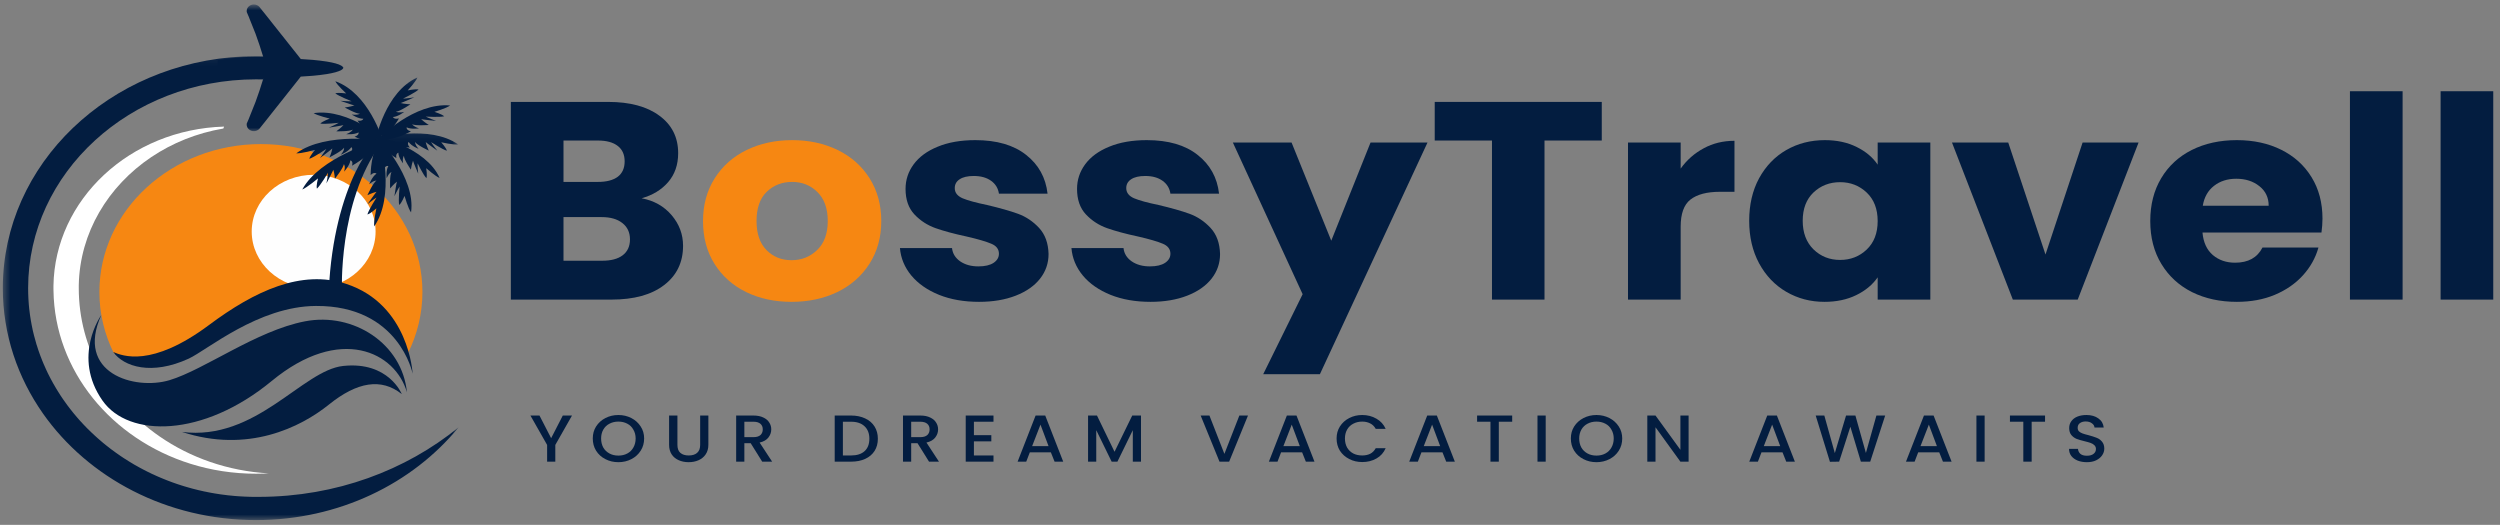 <svg xmlns="http://www.w3.org/2000/svg" width="362" height="76" viewBox="0 0 362 76" fill="none"><rect x="0" y="0" width="362" height="76" fill="#808080" stroke="none"/><mask id="mask0_575_199" style="mask-type:luminance" maskUnits="userSpaceOnUse" x="0" y="8" width="67" height="68"><path d="M0.406 8.077H66.453V75.418H0.406V8.077Z" fill="white"></path></mask><g mask="url(#mask0_575_199)"><path fill-rule="evenodd" clip-rule="evenodd" d="M66.401 61.878C59.714 70.031 49.062 75.308 37.073 75.308C24.141 75.308 12.771 69.173 6.24 59.903C2.552 54.66 0.406 48.42 0.406 41.721C0.406 41.158 0.422 40.596 0.453 40.042C1.406 22.276 17.443 8.135 37.073 8.135C37.88 8.135 38.677 8.159 39.469 8.206C39.344 8.321 39.24 8.459 39.167 8.626C38.984 9.027 39.016 9.49 38.995 9.919C38.99 10.095 38.724 10.296 38.62 10.42C38.396 10.697 38.26 10.959 38.146 11.284C38.12 11.36 38.104 11.436 38.099 11.503C37.755 11.498 37.417 11.489 37.073 11.489C18.849 11.489 4.073 25.028 4.073 41.721C4.073 41.979 4.073 42.241 4.083 42.499C4.089 42.757 4.099 43.014 4.115 43.272V43.277C4.13 43.529 4.146 43.782 4.167 44.04V44.05C4.193 44.302 4.214 44.555 4.24 44.808L4.245 44.813C4.297 45.319 4.37 45.819 4.453 46.321V46.325C4.495 46.573 4.536 46.821 4.589 47.069C4.635 47.318 4.687 47.561 4.74 47.809V47.814C4.797 48.057 4.854 48.3 4.917 48.544C5.031 48.992 5.151 49.441 5.286 49.88C5.297 49.899 5.302 49.918 5.307 49.937C5.333 50.013 5.354 50.085 5.38 50.156C5.427 50.304 5.474 50.452 5.521 50.605C5.552 50.686 5.578 50.767 5.604 50.848C5.656 50.986 5.703 51.13 5.755 51.268C5.786 51.349 5.812 51.43 5.844 51.511C5.901 51.659 5.958 51.812 6.016 51.955C6.042 52.022 6.068 52.093 6.094 52.16C6.182 52.375 6.271 52.585 6.359 52.799L6.365 52.804C6.453 53.014 6.547 53.224 6.641 53.429C6.672 53.496 6.703 53.563 6.734 53.629C6.802 53.773 6.87 53.916 6.937 54.059C6.974 54.135 7.016 54.211 7.052 54.288C7.12 54.421 7.187 54.555 7.255 54.684C7.297 54.76 7.333 54.836 7.375 54.913C7.448 55.051 7.526 55.189 7.604 55.333C7.641 55.395 7.672 55.457 7.708 55.523C7.818 55.719 7.932 55.919 8.052 56.115C8.062 56.139 8.073 56.158 8.089 56.182C8.193 56.358 8.297 56.535 8.411 56.707C8.453 56.773 8.495 56.835 8.536 56.902C8.62 57.036 8.703 57.165 8.786 57.298C8.833 57.37 8.88 57.437 8.927 57.508L9.182 57.88C9.234 57.952 9.281 58.019 9.328 58.085C9.422 58.224 9.516 58.352 9.615 58.486C9.656 58.539 9.693 58.596 9.734 58.653C9.87 58.839 10.01 59.02 10.151 59.202C10.177 59.23 10.198 59.264 10.224 59.292C10.344 59.445 10.463 59.598 10.583 59.746C10.635 59.808 10.688 59.87 10.734 59.932C10.833 60.051 10.932 60.17 11.037 60.289C11.088 60.352 11.146 60.418 11.203 60.485C11.302 60.6 11.401 60.709 11.5 60.824C11.557 60.886 11.615 60.953 11.672 61.015C11.787 61.134 11.896 61.258 12.01 61.377C12.057 61.43 12.104 61.477 12.146 61.525C12.307 61.697 12.469 61.859 12.63 62.026C12.667 62.059 12.698 62.093 12.729 62.121C12.859 62.26 12.995 62.389 13.135 62.517L13.307 62.684C13.422 62.789 13.537 62.899 13.651 63.004C13.713 63.066 13.776 63.123 13.844 63.181C13.958 63.286 14.073 63.391 14.188 63.491C14.25 63.543 14.312 63.6 14.375 63.653C14.505 63.767 14.635 63.877 14.771 63.992C14.818 64.035 14.865 64.073 14.912 64.116C15.094 64.264 15.276 64.412 15.458 64.555C15.5 64.588 15.547 64.621 15.588 64.655C15.729 64.769 15.875 64.879 16.021 64.993C16.083 65.041 16.151 65.094 16.219 65.141C16.344 65.237 16.469 65.328 16.599 65.418C16.667 65.471 16.74 65.523 16.807 65.571C16.938 65.666 17.068 65.757 17.198 65.843C17.266 65.89 17.328 65.938 17.401 65.986C17.552 66.086 17.703 66.186 17.854 66.291C17.901 66.32 17.948 66.353 17.995 66.382C18.198 66.511 18.396 66.639 18.599 66.763C18.651 66.797 18.698 66.826 18.755 66.859C18.906 66.95 19.057 67.045 19.213 67.136C19.287 67.183 19.359 67.222 19.432 67.269C19.568 67.346 19.708 67.422 19.844 67.498C19.922 67.546 20 67.589 20.078 67.632C20.219 67.708 20.359 67.784 20.495 67.856C20.573 67.894 20.646 67.937 20.719 67.975C20.891 68.066 21.057 68.152 21.229 68.238C21.276 68.261 21.318 68.285 21.365 68.305C21.583 68.414 21.797 68.519 22.016 68.624C22.078 68.648 22.135 68.677 22.193 68.7C22.354 68.777 22.516 68.853 22.682 68.925C22.76 68.958 22.844 68.996 22.922 69.03C23.068 69.092 23.213 69.154 23.359 69.216C23.443 69.254 23.531 69.287 23.615 69.321C23.76 69.383 23.912 69.445 24.062 69.502C24.141 69.535 24.219 69.564 24.302 69.597C24.49 69.669 24.677 69.736 24.865 69.807C24.906 69.822 24.948 69.836 24.99 69.855C25.219 69.936 25.453 70.017 25.688 70.098C25.75 70.117 25.818 70.141 25.88 70.16C26.052 70.218 26.224 70.275 26.396 70.327C26.479 70.351 26.562 70.38 26.646 70.404C26.802 70.451 26.958 70.499 27.115 70.542C27.203 70.571 27.292 70.594 27.385 70.618C27.542 70.661 27.703 70.709 27.865 70.752C27.948 70.771 28.031 70.795 28.109 70.814C28.318 70.871 28.526 70.924 28.734 70.971C28.771 70.981 28.807 70.99 28.838 70.995C29.083 71.052 29.328 71.11 29.573 71.162C29.646 71.177 29.724 71.191 29.797 71.205C29.969 71.243 30.141 71.277 30.312 71.31C30.406 71.329 30.5 71.344 30.594 71.363C30.755 71.391 30.917 71.42 31.078 71.448C31.167 71.463 31.26 71.477 31.354 71.491C31.526 71.52 31.698 71.544 31.87 71.573C31.953 71.582 32.031 71.596 32.115 71.606C32.354 71.639 32.594 71.673 32.833 71.697C32.849 71.701 32.859 71.701 32.875 71.706C33.13 71.735 33.385 71.759 33.641 71.782C33.724 71.792 33.802 71.797 33.88 71.806C34.062 71.821 34.24 71.835 34.422 71.849C34.495 71.854 34.573 71.859 34.651 71.864C34.667 71.868 34.682 71.868 34.703 71.868C34.87 71.883 35.042 71.892 35.208 71.897C35.307 71.902 35.401 71.906 35.495 71.911C35.677 71.921 35.854 71.925 36.031 71.93C36.115 71.935 36.198 71.935 36.286 71.94C36.547 71.945 36.807 71.949 37.073 71.949C37.182 71.949 37.286 71.949 37.396 71.949H37.448C37.5 71.949 37.557 71.949 37.609 71.945C48.656 71.911 58.74 68.114 66.401 61.878Z" fill="#031D40"></path></g><path fill-rule="evenodd" clip-rule="evenodd" d="M38.307 71.925V71.93H38.302L38.307 71.925Z" fill="#031D40"></path><path fill-rule="evenodd" clip-rule="evenodd" d="M38.911 68.543C38.661 68.557 38.417 68.572 38.167 68.576C37.807 68.591 37.438 68.595 37.073 68.595C33.75 68.595 30.562 68.09 27.578 67.155C16.156 63.576 7.906 53.715 7.745 42.074C7.74 41.96 7.74 41.84 7.74 41.721C7.74 41.616 7.74 41.507 7.74 41.397C7.927 28.878 18.844 18.731 32.448 18.33L32.339 18.611C28.49 19.265 24.938 20.71 21.901 22.752C15.651 26.956 11.552 33.687 11.406 41.301C11.406 41.44 11.406 41.578 11.406 41.721C11.406 50.49 15.995 58.281 23.088 63.181C27.547 66.267 32.99 68.209 38.911 68.543Z" fill="white"></path><mask id="mask1_575_199" style="mask-type:luminance" maskUnits="userSpaceOnUse" x="31" y="0" width="20" height="20"><path d="M31 0.654H51V19.069H31V0.654Z" fill="white"></path></mask><g mask="url(#mask1_575_199)"><path fill-rule="evenodd" clip-rule="evenodd" d="M49.729 9.823C49.688 9.933 49.583 10.043 49.417 10.138C49.016 10.377 48.276 10.572 47.302 10.73C47.266 10.735 47.229 10.739 47.198 10.744C46.63 10.835 45.984 10.911 45.286 10.973C44.734 11.021 44.156 11.059 43.552 11.092L42.917 11.899L41.693 13.44L40.823 14.542H40.818L39.271 16.493L38.349 17.662L38.021 18.067L37.651 18.53L37.547 18.664C37.354 18.864 37.073 18.993 36.76 18.993C36.182 18.993 35.719 18.568 35.719 18.039C35.719 17.986 35.719 17.934 35.729 17.886C35.786 17.757 35.844 17.633 35.896 17.505C35.911 17.471 35.922 17.438 35.938 17.404C35.958 17.361 35.979 17.319 35.995 17.276L37.005 14.747C37.401 13.674 37.76 12.591 38.083 11.522C38.094 11.479 38.104 11.441 38.115 11.403H31.51V8.721C32.073 8.626 32.635 8.54 33.203 8.469C34.094 8.359 34.995 8.283 35.896 8.24H38.115C38.109 8.225 38.104 8.211 38.104 8.197C37.776 7.099 37.406 5.997 37.005 4.895L36.125 2.696L36 2.371C35.979 2.324 35.958 2.281 35.938 2.238C35.927 2.204 35.911 2.171 35.896 2.138C35.844 2.014 35.786 1.885 35.734 1.756C35.724 1.708 35.719 1.656 35.719 1.603C35.719 1.074 36.182 0.649 36.76 0.649C37.073 0.649 37.359 0.778 37.547 0.978L37.651 1.112L38.021 1.579L38.349 1.985L39.083 2.906L39.271 3.149L40.818 5.1H40.823L41.693 6.202L43.557 8.55C44.161 8.583 44.74 8.621 45.286 8.669C45.984 8.731 46.63 8.807 47.203 8.898C47.234 8.903 47.271 8.907 47.302 8.912C48.276 9.07 49.016 9.265 49.417 9.504C49.583 9.604 49.688 9.709 49.729 9.823Z" fill="#031D40"></path></g><path d="M37.781 20.863C24.865 20.863 14.391 30.457 14.391 42.284C14.391 45.457 15.151 48.462 16.495 51.167C19.224 52.551 22.755 52.718 25.641 51.397C31.662 48.453 36.88 43.677 44.099 42.208C51.719 40.81 57.167 45.047 59.073 51.144C60.411 48.443 61.167 45.447 61.167 42.284C61.167 30.457 50.698 20.863 37.781 20.863Z" fill="#F68712"></path><path d="M54.385 33.525C54.385 38.067 50.37 41.745 45.417 41.745C40.464 41.745 36.448 38.067 36.448 33.525C36.448 28.988 40.464 25.31 45.417 25.31C50.37 25.31 54.385 28.988 54.385 33.525Z" fill="#FEFEFE"></path><path d="M14.672 45.609C14.672 45.609 10.365 51.626 14.849 58.014C18.615 63.381 29.375 63.386 39.333 55.175C49.292 46.964 57.26 51.015 58.922 56.797C58.255 49.798 51.203 45.161 44.146 46.53C37.094 47.9 29.62 53.524 24.557 55.046C19.495 56.568 10.844 54.04 14.672 45.609Z" fill="#031D40"></path><path d="M59.75 54.106C59.75 54.106 57.797 44.226 45.745 44.302C37.391 44.35 30 50.695 27.323 51.931C21.963 54.397 17.927 53.114 16.391 50.967C17.719 51.525 21.932 53.276 30.26 47.065C36.911 42.103 43.661 38.988 50.12 41.101C59.25 44.088 59.75 54.106 59.75 54.106Z" fill="#031D40"></path><path d="M58.177 57.059C58.177 57.059 56.271 52.284 49.688 52.99C43.771 53.62 37.078 63.92 26.344 62.541C35.875 65.666 43.5 61.897 47.615 58.591C51.724 55.28 55.203 54.703 58.177 57.059Z" fill="#031D40"></path><path d="M49.516 42.284C49.516 42.284 48.917 29.293 55.135 20.863C54.536 19.05 48.312 26.798 47.615 41.988C48.818 43.491 49.516 42.284 49.516 42.284Z" fill="#031D40"></path><path d="M55.135 20.605C55.135 20.605 57.245 28.377 54.182 32.785C54.083 32.099 54.5 30.166 54.5 30.166C54.5 30.166 53.63 30.963 53.198 31.054C53.396 30.352 54.521 28.606 54.521 28.606C54.099 28.849 53.198 29.584 53.198 29.584C53.198 29.584 54.339 27.962 54.521 27.776C53.964 27.9 53.198 28.267 53.198 28.267C53.198 28.267 54.073 26.369 54.521 26.154C54.031 26.125 53.464 26.693 53.464 26.693C53.464 26.693 53.87 25.572 54.521 25.143C54.13 24.837 53.667 25.357 53.667 25.357C53.667 25.357 53.667 21.574 55.135 20.605Z" fill="#031D40"></path><path d="M54.661 19.866C54.661 19.866 60.25 25.672 59.521 30.753C59.104 30.204 58.578 28.368 58.578 28.368C58.578 28.368 58.156 29.417 57.802 29.68C57.656 28.988 57.865 27.013 57.865 27.013C57.594 27.404 57.109 28.415 57.109 28.415C57.109 28.415 57.391 26.536 57.474 26.302C57.021 26.641 56.49 27.28 56.49 27.28C56.49 27.28 56.396 25.276 56.708 24.904C56.245 25.085 55.995 25.815 55.995 25.815C55.995 25.815 55.839 24.675 56.234 24.036C55.734 23.936 55.547 24.58 55.547 24.58C55.547 24.58 53.771 21.326 54.661 19.866Z" fill="#031D40"></path><path d="M54.349 19.604C54.349 19.604 61.719 21.35 63.656 25.768C63.047 25.543 61.714 24.351 61.714 24.351C61.714 24.351 61.896 25.405 61.74 25.796C61.281 25.324 60.469 23.645 60.469 23.645C60.443 24.093 60.557 25.143 60.557 25.143C60.557 25.143 59.854 23.506 59.802 23.277C59.609 23.778 59.495 24.561 59.495 24.561C59.495 24.561 58.432 23.015 58.495 22.557C58.214 22.939 58.37 23.649 58.37 23.649C58.37 23.649 57.682 22.824 57.682 22.108C57.229 22.285 57.401 22.895 57.401 22.895C57.401 22.895 54.359 21.216 54.349 19.604Z" fill="#031D40"></path><mask id="mask2_575_199" style="mask-type:luminance" maskUnits="userSpaceOnUse" x="53" y="19" width="14" height="4"><path d="M53.667 19.069H66.438V22.733H53.667V19.069Z" fill="white"></path></mask><g mask="url(#mask2_575_199)"><path d="M54.906 19.938C54.906 19.938 62.224 18.01 66.344 20.916C65.693 21.006 63.885 20.601 63.885 20.601C63.885 20.601 64.625 21.421 64.708 21.832C64.047 21.636 62.417 20.572 62.417 20.572C62.646 20.968 63.328 21.822 63.328 21.822C63.328 21.822 61.812 20.739 61.641 20.567C61.75 21.087 62.089 21.813 62.089 21.813C62.089 21.813 60.312 20.978 60.115 20.553C60.083 21.011 60.615 21.55 60.615 21.55C60.615 21.55 59.562 21.159 59.167 20.548C58.875 20.911 59.359 21.355 59.359 21.355C59.359 21.355 55.807 21.326 54.906 19.938Z" fill="#031D40"></path></g><path d="M54.651 20.386C54.651 20.386 46.302 22.757 43.766 27.442C44.458 27.161 46.047 25.834 46.047 25.834C46.047 25.834 45.75 26.927 45.891 27.318C46.448 26.793 47.495 25.009 47.495 25.009C47.484 25.467 47.266 26.555 47.266 26.555C47.266 26.555 48.188 24.818 48.266 24.584C48.443 25.081 48.495 25.873 48.495 25.873C48.495 25.873 49.818 24.207 49.786 23.74C50.062 24.107 49.828 24.852 49.828 24.852C49.828 24.852 50.667 23.95 50.729 23.22C51.214 23.363 50.969 23.998 50.969 23.998C50.969 23.998 54.505 22.042 54.651 20.386Z" fill="#031D40"></path><path d="M55.583 20.377C55.583 20.377 47.271 19.003 42.896 22.204C43.63 22.247 45.615 21.708 45.615 21.708C45.615 21.708 44.854 22.581 44.792 22.996C45.516 22.752 47.25 21.569 47.25 21.569C47.026 21.98 46.333 22.881 46.333 22.881C46.333 22.881 47.938 21.689 48.12 21.502C48.036 22.032 47.714 22.781 47.714 22.781C47.714 22.781 49.63 21.817 49.818 21.378C49.891 21.832 49.339 22.409 49.339 22.409C49.339 22.409 50.479 21.946 50.875 21.302C51.229 21.641 50.724 22.118 50.724 22.118C50.724 22.118 54.682 21.827 55.583 20.377Z" fill="#031D40"></path><path d="M55.99 20.482C55.99 20.482 50.542 15.611 45.417 16.383C45.938 16.741 47.745 17.171 47.745 17.171C47.745 17.171 46.667 17.571 46.38 17.896C47.062 18.015 49.047 17.781 49.047 17.781C48.646 18.034 47.604 18.487 47.604 18.487C47.604 18.487 49.495 18.192 49.734 18.115C49.37 18.526 48.698 19.017 48.698 19.017C48.698 19.017 50.693 19.05 51.083 18.764C50.875 19.184 50.13 19.427 50.13 19.427C50.13 19.427 51.255 19.537 51.927 19.169C51.995 19.613 51.339 19.794 51.339 19.794C51.339 19.794 54.479 21.312 55.99 20.482Z" fill="#031D40"></path><path d="M55.391 20.219C55.391 20.219 53.401 13.488 48.557 11.765C48.807 12.319 50.125 13.526 50.125 13.526C50.125 13.526 48.974 13.373 48.547 13.516C49.068 13.936 50.911 14.661 50.911 14.661C50.422 14.69 49.271 14.594 49.271 14.594C49.271 14.594 51.068 15.224 51.318 15.267C50.771 15.453 49.922 15.563 49.922 15.563C49.922 15.563 51.62 16.522 52.115 16.46C51.708 16.717 50.927 16.579 50.927 16.579C50.927 16.579 51.833 17.204 52.615 17.199C52.427 17.614 51.76 17.462 51.76 17.462C51.76 17.462 53.625 20.233 55.391 20.219Z" fill="#031D40"></path><path d="M54.906 19.985C54.906 19.985 60.005 14.804 65.177 15.272C64.677 15.663 62.906 16.197 62.906 16.197C62.906 16.197 64.01 16.536 64.318 16.841C63.646 16.999 61.646 16.884 61.646 16.884C62.068 17.108 63.141 17.505 63.141 17.505C63.141 17.505 61.229 17.319 60.984 17.256C61.38 17.643 62.083 18.096 62.083 18.096C62.083 18.096 60.094 18.249 59.682 17.982C59.922 18.387 60.682 18.587 60.682 18.587C60.682 18.587 59.562 18.764 58.875 18.44C58.833 18.883 59.505 19.026 59.505 19.026C59.505 19.026 56.474 20.725 54.906 19.985Z" fill="#031D40"></path><mask id="mask3_575_199" style="mask-type:luminance" maskUnits="userSpaceOnUse" x="53" y="11" width="9" height="10"><path d="M53.667 11.202H61.667V20.291H53.667V11.202Z" fill="white"></path></mask><g mask="url(#mask3_575_199)"><path d="M54.411 20.171C54.411 20.171 55.771 13.311 60.438 11.216C60.24 11.789 59.036 13.091 59.036 13.091C59.036 13.091 60.172 12.848 60.609 12.963C60.125 13.421 58.359 14.284 58.359 14.284C58.849 14.275 59.984 14.093 59.984 14.093C59.984 14.093 58.255 14.857 58.01 14.919C58.568 15.062 59.427 15.105 59.427 15.105C59.427 15.105 57.823 16.192 57.323 16.169C57.755 16.398 58.521 16.202 58.521 16.202C58.521 16.202 57.672 16.889 56.896 16.946C57.12 17.342 57.771 17.142 57.771 17.142C57.771 17.142 56.172 20.047 54.411 20.171Z" fill="#031D40"></path></g><path d="M92.907 28.707C94.709 29.051 96.162 29.871 97.261 31.169C98.355 32.457 98.907 33.931 98.907 35.596C98.907 37.991 97.99 39.885 96.157 41.283C94.334 42.686 91.793 43.382 88.532 43.382H73.97V14.757H88.053C91.22 14.757 93.699 15.425 95.49 16.761C97.293 18.087 98.199 19.891 98.199 22.181C98.199 23.86 97.709 25.263 96.74 26.379C95.782 27.486 94.501 28.264 92.907 28.707ZM81.595 26.341H86.574C87.824 26.341 88.782 26.093 89.449 25.597C90.115 25.091 90.449 24.347 90.449 23.364C90.449 22.386 90.115 21.642 89.449 21.131C88.782 20.611 87.824 20.349 86.574 20.349H81.595V26.341ZM87.199 37.753C88.475 37.753 89.459 37.495 90.157 36.97C90.865 36.436 91.22 35.668 91.22 34.661C91.22 33.659 90.85 32.867 90.115 32.295C89.391 31.722 88.391 31.436 87.115 31.436H81.595V37.753H87.199Z" fill="#031D40"></path><path d="M114.609 43.707C112.177 43.707 109.989 43.239 108.047 42.294C106.099 41.34 104.573 39.981 103.463 38.211C102.349 36.446 101.797 34.375 101.797 32.009C101.797 29.671 102.359 27.61 103.484 25.826C104.609 24.046 106.151 22.677 108.109 21.723C110.067 20.768 112.265 20.291 114.713 20.291C117.14 20.291 119.338 20.768 121.297 21.723C123.255 22.677 124.797 24.046 125.922 25.826C127.047 27.61 127.609 29.671 127.609 32.009C127.609 34.351 127.036 36.412 125.901 38.192C124.76 39.976 123.203 41.34 121.234 42.294C119.26 43.239 117.052 43.707 114.609 43.707ZM114.609 37.676C116.067 37.676 117.302 37.19 118.317 36.207C119.344 35.229 119.859 33.831 119.859 32.009C119.859 30.191 119.359 28.793 118.359 27.81C117.37 26.832 116.156 26.341 114.713 26.341C113.224 26.341 111.989 26.828 111.005 27.791C110.031 28.745 109.547 30.153 109.547 32.009C109.547 33.831 110.026 35.229 110.984 36.207C111.953 37.19 113.161 37.676 114.609 37.676Z" fill="#F68712"></path><path d="M141.77 43.707C139.603 43.707 137.671 43.373 135.978 42.695C134.28 42.008 132.941 41.073 131.957 39.89C130.983 38.707 130.436 37.385 130.311 35.921H137.853C137.936 36.713 138.332 37.352 139.04 37.848C139.759 38.335 140.634 38.573 141.665 38.573C142.624 38.573 143.358 38.401 143.874 38.058C144.384 37.715 144.645 37.276 144.645 36.741C144.645 36.083 144.275 35.596 143.54 35.291C142.801 34.976 141.603 34.623 139.936 34.241C138.155 33.86 136.671 33.459 135.478 33.039C134.296 32.619 133.275 31.961 132.415 31.054C131.551 30.138 131.124 28.907 131.124 27.352C131.124 26.055 131.509 24.871 132.29 23.803C133.082 22.724 134.238 21.871 135.77 21.246C137.296 20.611 139.113 20.291 141.228 20.291C144.337 20.291 146.79 21.007 148.582 22.429C150.384 23.841 151.421 25.711 151.686 28.039H144.645C144.53 27.266 144.155 26.646 143.52 26.188C142.879 25.721 142.04 25.482 140.999 25.482C140.108 25.482 139.426 25.644 138.957 25.959C138.483 26.265 138.249 26.694 138.249 27.238C138.249 27.887 138.624 28.378 139.374 28.707C140.134 29.027 141.316 29.351 142.915 29.68C144.759 30.115 146.259 30.539 147.415 30.959C148.566 31.379 149.582 32.061 150.457 33.001C151.332 33.946 151.79 35.205 151.832 36.779C151.832 38.115 151.421 39.308 150.603 40.348C149.78 41.393 148.608 42.213 147.082 42.81C145.551 43.406 143.78 43.707 141.77 43.707Z" fill="#031D40"></path><path d="M166.602 43.707C164.435 43.707 162.503 43.373 160.81 42.695C159.112 42.008 157.774 41.073 156.789 39.89C155.815 38.707 155.269 37.385 155.144 35.921H162.685C162.769 36.713 163.164 37.352 163.873 37.848C164.591 38.335 165.466 38.573 166.498 38.573C167.456 38.573 168.19 38.401 168.706 38.058C169.216 37.715 169.477 37.276 169.477 36.741C169.477 36.083 169.107 35.596 168.373 35.291C167.633 34.976 166.435 34.623 164.769 34.241C162.987 33.86 161.503 33.459 160.31 33.039C159.128 32.619 158.107 31.961 157.248 31.054C156.383 30.138 155.956 28.907 155.956 27.352C155.956 26.055 156.341 24.871 157.123 23.803C157.914 22.724 159.071 21.871 160.602 21.246C162.128 20.611 163.946 20.291 166.06 20.291C169.17 20.291 171.623 21.007 173.414 22.429C175.216 23.841 176.253 25.711 176.519 28.039H169.477C169.362 27.266 168.987 26.646 168.352 26.188C167.711 25.721 166.873 25.482 165.831 25.482C164.94 25.482 164.258 25.644 163.789 25.959C163.315 26.265 163.081 26.694 163.081 27.238C163.081 27.887 163.456 28.378 164.206 28.707C164.966 29.027 166.149 29.351 167.748 29.68C169.591 30.115 171.091 30.539 172.248 30.959C173.399 31.379 174.414 32.061 175.289 33.001C176.164 33.946 176.623 35.205 176.664 36.779C176.664 38.115 176.253 39.308 175.435 40.348C174.612 41.393 173.44 42.213 171.914 42.81C170.383 43.406 168.612 43.707 166.602 43.707Z" fill="#031D40"></path><path d="M206.705 20.635L191.122 54.183H182.913L188.622 42.6L178.517 20.635H187.017L192.767 34.852L198.455 20.635H206.705Z" fill="#031D40"></path><path d="M231.935 14.757V20.349H223.643V43.382H216.039V20.349H207.747V14.757H231.935Z" fill="#031D40"></path><path d="M243.36 24.413C244.246 23.168 245.36 22.19 246.694 21.475C248.027 20.749 249.511 20.387 251.152 20.387V27.772H249.048C247.157 27.772 245.735 28.149 244.777 28.898C243.829 29.637 243.36 30.95 243.36 32.829V43.382H235.735V20.635H243.36V24.413Z" fill="#031D40"></path><path d="M253.282 31.97C253.282 29.633 253.762 27.576 254.72 25.806C255.689 24.041 257.001 22.677 258.657 21.723C260.324 20.768 262.183 20.291 264.241 20.291C265.991 20.291 267.522 20.625 268.845 21.284C270.163 21.933 271.178 22.787 271.887 23.841V20.635H279.512V43.382H271.887V40.157C271.147 41.226 270.116 42.085 268.782 42.733C267.459 43.382 265.928 43.707 264.178 43.707C262.163 43.707 260.324 43.225 258.657 42.256C257.001 41.293 255.689 39.919 254.72 38.134C253.762 36.355 253.282 34.299 253.282 31.97ZM271.887 32.009C271.887 30.267 271.355 28.893 270.303 27.887C269.246 26.885 267.959 26.379 266.449 26.379C264.933 26.379 263.647 26.875 262.595 27.867C261.553 28.86 261.032 30.229 261.032 31.97C261.032 33.702 261.553 35.081 262.595 36.111C263.647 37.133 264.933 37.638 266.449 37.638C267.959 37.638 269.246 37.137 270.303 36.131C271.355 35.129 271.887 33.755 271.887 32.009Z" fill="#031D40"></path><path d="M296.187 36.856L301.562 20.635H309.666L300.854 43.382H291.458L282.645 20.635H290.791L296.187 36.856Z" fill="#031D40"></path><path d="M336.295 31.646C336.295 32.295 336.243 32.972 336.149 33.669H318.92C319.045 35.095 319.545 36.183 320.42 36.932C321.295 37.672 322.368 38.039 323.649 38.039C325.535 38.039 326.858 37.309 327.608 35.844H335.712C335.295 37.333 334.545 38.678 333.462 39.871C332.379 41.068 331.014 42.008 329.379 42.695C327.754 43.373 325.926 43.707 323.899 43.707C321.467 43.707 319.301 43.239 317.399 42.294C315.509 41.34 314.03 39.981 312.962 38.211C311.889 36.446 311.358 34.375 311.358 32.009C311.358 29.642 311.884 27.576 312.941 25.806C313.993 24.041 315.467 22.677 317.358 21.723C319.259 20.768 321.441 20.291 323.899 20.291C326.316 20.291 328.452 20.759 330.316 21.684C332.191 22.615 333.655 23.936 334.712 25.654C335.764 27.362 336.295 29.356 336.295 31.646ZM328.504 29.795C328.504 28.602 328.051 27.653 327.149 26.951C326.259 26.241 325.149 25.883 323.816 25.883C322.535 25.883 321.462 26.226 320.587 26.913C319.712 27.591 319.17 28.55 318.962 29.795H328.504Z" fill="#031D40"></path><path d="M347.896 13.211V43.382H340.271V13.211H347.896Z" fill="#031D40"></path><path d="M361.024 13.211V43.382H353.399V13.211H361.024Z" fill="#031D40"></path><path d="M82.826 60.169L80.409 64.424V66.848H79.222V64.424L76.805 60.169H78.117L79.805 63.451L81.492 60.169H82.826Z" fill="#031D40"></path><path d="M89.542 66.924C88.86 66.924 88.235 66.781 87.667 66.486C87.094 66.195 86.646 65.789 86.313 65.264C85.99 64.744 85.834 64.153 85.834 63.489C85.834 62.841 85.99 62.263 86.313 61.753C86.646 61.233 87.094 60.827 87.667 60.532C88.235 60.24 88.86 60.093 89.542 60.093C90.219 60.093 90.844 60.24 91.417 60.532C91.985 60.827 92.438 61.233 92.771 61.753C93.105 62.263 93.271 62.841 93.271 63.489C93.271 64.153 93.105 64.744 92.771 65.264C92.438 65.789 91.985 66.195 91.417 66.486C90.844 66.781 90.219 66.924 89.542 66.924ZM89.542 65.97C90.027 65.97 90.459 65.87 90.834 65.665C91.209 65.465 91.501 65.178 91.709 64.806C91.928 64.425 92.042 63.986 92.042 63.489C92.042 63.008 91.928 62.583 91.709 62.211C91.501 61.829 91.209 61.543 90.834 61.352C90.459 61.152 90.027 61.047 89.542 61.047C89.053 61.047 88.626 61.152 88.251 61.352C87.876 61.543 87.573 61.829 87.355 62.211C87.146 62.583 87.042 63.008 87.042 63.489C87.042 63.986 87.146 64.425 87.355 64.806C87.573 65.178 87.876 65.465 88.251 65.665C88.626 65.87 89.053 65.97 89.542 65.97Z" fill="#031D40"></path><path d="M98.092 60.169V64.424C98.092 64.935 98.228 65.317 98.509 65.57C98.801 65.827 99.207 65.951 99.738 65.951C100.249 65.951 100.655 65.827 100.947 65.57C101.238 65.317 101.384 64.935 101.384 64.424V60.169H102.572V64.405C102.572 64.954 102.436 65.417 102.176 65.799C101.926 66.171 101.582 66.447 101.155 66.638C100.723 66.829 100.243 66.924 99.717 66.924C99.186 66.924 98.707 66.829 98.28 66.638C97.847 66.447 97.509 66.171 97.259 65.799C97.009 65.417 96.884 64.954 96.884 64.405V60.169H98.092Z" fill="#031D40"></path><path d="M110.366 66.848L108.699 64.176H107.783V66.848H106.595V60.169H109.095C109.663 60.169 110.142 60.264 110.533 60.455C110.918 60.636 111.205 60.875 111.387 61.18C111.58 61.476 111.679 61.805 111.679 62.173C111.679 62.607 111.538 63.003 111.262 63.356C110.981 63.714 110.559 63.957 109.991 64.081L111.804 66.848H110.366ZM107.783 63.299H109.095C109.554 63.299 109.892 63.198 110.116 62.993C110.335 62.793 110.449 62.516 110.449 62.173C110.449 61.829 110.335 61.562 110.116 61.371C109.892 61.171 109.554 61.066 109.095 61.066H107.783V63.299Z" fill="#031D40"></path><path d="M123.239 60.169C124.015 60.169 124.697 60.312 125.28 60.589C125.864 60.856 126.312 61.247 126.634 61.753C126.952 62.263 127.114 62.855 127.114 63.528C127.114 64.215 126.952 64.806 126.634 65.302C126.312 65.799 125.864 66.18 125.28 66.447C124.697 66.715 124.015 66.848 123.239 66.848H120.864V60.169H123.239ZM123.239 65.951C124.082 65.951 124.739 65.741 125.197 65.321C125.655 64.902 125.884 64.305 125.884 63.528C125.884 62.764 125.655 62.168 125.197 61.734C124.739 61.29 124.082 61.066 123.239 61.066H122.051V65.951H123.239Z" fill="#031D40"></path><path d="M134.524 66.848L132.857 64.176H131.94V66.848H130.753V60.169H133.253C133.821 60.169 134.3 60.264 134.69 60.455C135.076 60.636 135.362 60.875 135.545 61.18C135.737 61.476 135.836 61.805 135.836 62.173C135.836 62.607 135.696 63.003 135.42 63.356C135.138 63.714 134.717 63.957 134.149 64.081L135.961 66.848H134.524ZM131.94 63.299H133.253C133.711 63.299 134.05 63.198 134.274 62.993C134.493 62.793 134.607 62.516 134.607 62.173C134.607 61.829 134.493 61.562 134.274 61.371C134.05 61.171 133.711 61.066 133.253 61.066H131.94V63.299Z" fill="#031D40"></path><path d="M141.023 61.066V63.012H143.544V63.909H141.023V65.951H143.857V66.848H139.836V60.169H143.857V61.066H141.023Z" fill="#031D40"></path><path d="M152.162 65.493H149.12L148.6 66.848H147.35L149.954 60.169H151.35L153.954 66.848H152.704L152.162 65.493ZM151.829 64.596L150.662 61.486L149.454 64.596H151.829Z" fill="#031D40"></path><path d="M165.217 60.169V66.848H164.03V62.287L161.801 66.848H160.967L158.738 62.287V66.848H157.551V60.169H158.842L161.384 65.417L163.947 60.169H165.217Z" fill="#031D40"></path><path d="M180.709 60.169L177.98 66.848H176.584L173.855 60.169H175.126L177.292 65.722L179.459 60.169H180.709Z" fill="#031D40"></path><path d="M188.545 65.493H185.504L184.983 66.848H183.733L186.337 60.169H187.733L190.337 66.848H189.087L188.545 65.493ZM188.212 64.596L187.045 61.486L185.837 64.596H188.212Z" fill="#031D40"></path><path d="M193.538 63.489C193.538 62.841 193.695 62.263 194.017 61.753C194.351 61.233 194.799 60.827 195.372 60.532C195.939 60.24 196.564 60.093 197.247 60.093C198.023 60.093 198.71 60.274 199.309 60.627C199.919 60.971 200.361 61.462 200.642 62.096H199.205C199.007 61.743 198.747 61.481 198.413 61.314C198.08 61.137 197.689 61.047 197.247 61.047C196.757 61.047 196.33 61.152 195.955 61.352C195.58 61.543 195.278 61.829 195.059 62.211C194.851 62.583 194.747 63.008 194.747 63.489C194.747 63.986 194.851 64.425 195.059 64.806C195.278 65.178 195.58 65.465 195.955 65.665C196.33 65.856 196.757 65.951 197.247 65.951C197.689 65.951 198.08 65.87 198.413 65.703C198.747 65.527 199.007 65.259 199.205 64.902H200.642C200.361 65.55 199.919 66.047 199.309 66.39C198.71 66.734 198.023 66.905 197.247 66.905C196.564 66.905 195.939 66.762 195.372 66.466C194.799 66.175 194.351 65.775 194.017 65.264C193.695 64.744 193.538 64.153 193.538 63.489Z" fill="#031D40"></path><path d="M208.869 65.493H205.827L205.306 66.848H204.056L206.661 60.169H208.056L210.661 66.848H209.411L208.869 65.493ZM208.536 64.596L207.369 61.486L206.161 64.596H208.536Z" fill="#031D40"></path><path d="M218.966 60.169V61.066H217.028V66.848H215.82V61.066H213.883V60.169H218.966Z" fill="#031D40"></path><path d="M223.816 60.169V66.848H222.628V60.169H223.816Z" fill="#031D40"></path><path d="M231.168 66.924C230.486 66.924 229.861 66.781 229.293 66.486C228.72 66.195 228.272 65.789 227.939 65.264C227.616 64.744 227.46 64.153 227.46 63.489C227.46 62.841 227.616 62.263 227.939 61.753C228.272 61.233 228.72 60.827 229.293 60.532C229.861 60.24 230.486 60.093 231.168 60.093C231.845 60.093 232.47 60.24 233.043 60.532C233.611 60.827 234.064 61.233 234.397 61.753C234.731 62.263 234.897 62.841 234.897 63.489C234.897 64.153 234.731 64.744 234.397 65.264C234.064 65.789 233.611 66.195 233.043 66.486C232.47 66.781 231.845 66.924 231.168 66.924ZM231.168 65.97C231.652 65.97 232.085 65.87 232.46 65.665C232.835 65.465 233.126 65.178 233.335 64.806C233.554 64.425 233.668 63.986 233.668 63.489C233.668 63.008 233.554 62.583 233.335 62.211C233.126 61.829 232.835 61.543 232.46 61.352C232.085 61.152 231.652 61.047 231.168 61.047C230.679 61.047 230.251 61.152 229.876 61.352C229.501 61.543 229.199 61.829 228.981 62.211C228.772 62.583 228.668 63.008 228.668 63.489C228.668 63.986 228.772 64.425 228.981 64.806C229.199 65.178 229.501 65.465 229.876 65.665C230.251 65.87 230.679 65.97 231.168 65.97Z" fill="#031D40"></path><path d="M244.51 66.848H243.322L239.718 61.867V66.848H238.531V60.169H239.718L243.322 65.131V60.169H244.51V66.848Z" fill="#031D40"></path><path d="M258.106 65.493H255.065L254.544 66.848H253.294L255.898 60.169H257.294L259.898 66.848H258.648L258.106 65.493ZM257.773 64.596L256.606 61.486L255.398 64.596H257.773Z" fill="#031D40"></path><path d="M272.974 60.169L270.808 66.848H269.453L267.933 61.791L266.308 66.848L264.974 66.867L262.912 60.169H264.162L265.683 65.608L267.308 60.169H268.662L270.183 65.589L271.703 60.169H272.974Z" fill="#031D40"></path><path d="M280.798 65.493H277.756L277.235 66.848H275.985L278.589 60.169H279.985L282.589 66.848H281.339L280.798 65.493ZM280.464 64.596L279.298 61.486L278.089 64.596H280.464Z" fill="#031D40"></path><path d="M287.374 60.169V66.848H286.186V60.169H287.374Z" fill="#031D40"></path><path d="M296.122 60.169V61.066H294.185V66.848H292.976V61.066H291.039V60.169H296.122Z" fill="#031D40"></path><path d="M302.18 66.924C301.69 66.924 301.248 66.848 300.847 66.695C300.456 66.533 300.149 66.309 299.93 66.028C299.706 65.737 299.597 65.393 299.597 64.997H300.888C300.914 65.293 301.034 65.531 301.243 65.722C301.461 65.903 301.774 65.989 302.18 65.989C302.597 65.989 302.914 65.903 303.138 65.722C303.373 65.546 303.493 65.312 303.493 65.016C303.493 64.787 303.414 64.606 303.263 64.463C303.123 64.324 302.94 64.215 302.722 64.138C302.513 64.062 302.222 63.981 301.847 63.89C301.373 63.776 300.982 63.661 300.68 63.547C300.388 63.423 300.138 63.237 299.93 62.993C299.722 62.74 299.618 62.402 299.618 61.982C299.618 61.6 299.722 61.271 299.93 60.99C300.138 60.699 300.43 60.474 300.805 60.322C301.19 60.169 301.628 60.093 302.118 60.093C302.826 60.093 303.399 60.26 303.847 60.589C304.305 60.908 304.56 61.347 304.618 61.906H303.284C303.269 61.667 303.144 61.462 302.909 61.295C302.685 61.118 302.378 61.028 301.993 61.028C301.659 61.028 301.378 61.114 301.159 61.276C300.951 61.428 300.847 61.653 300.847 61.944C300.847 62.163 300.909 62.335 301.034 62.459C301.17 62.588 301.347 62.688 301.555 62.764C301.763 62.841 302.045 62.926 302.409 63.012C302.894 63.141 303.289 63.27 303.597 63.394C303.899 63.509 304.159 63.695 304.368 63.947C304.586 64.205 304.701 64.539 304.701 64.959C304.701 65.302 304.597 65.627 304.388 65.932C304.19 66.228 303.899 66.466 303.513 66.657C303.138 66.839 302.69 66.924 302.18 66.924Z" fill="#031D40"></path></svg>